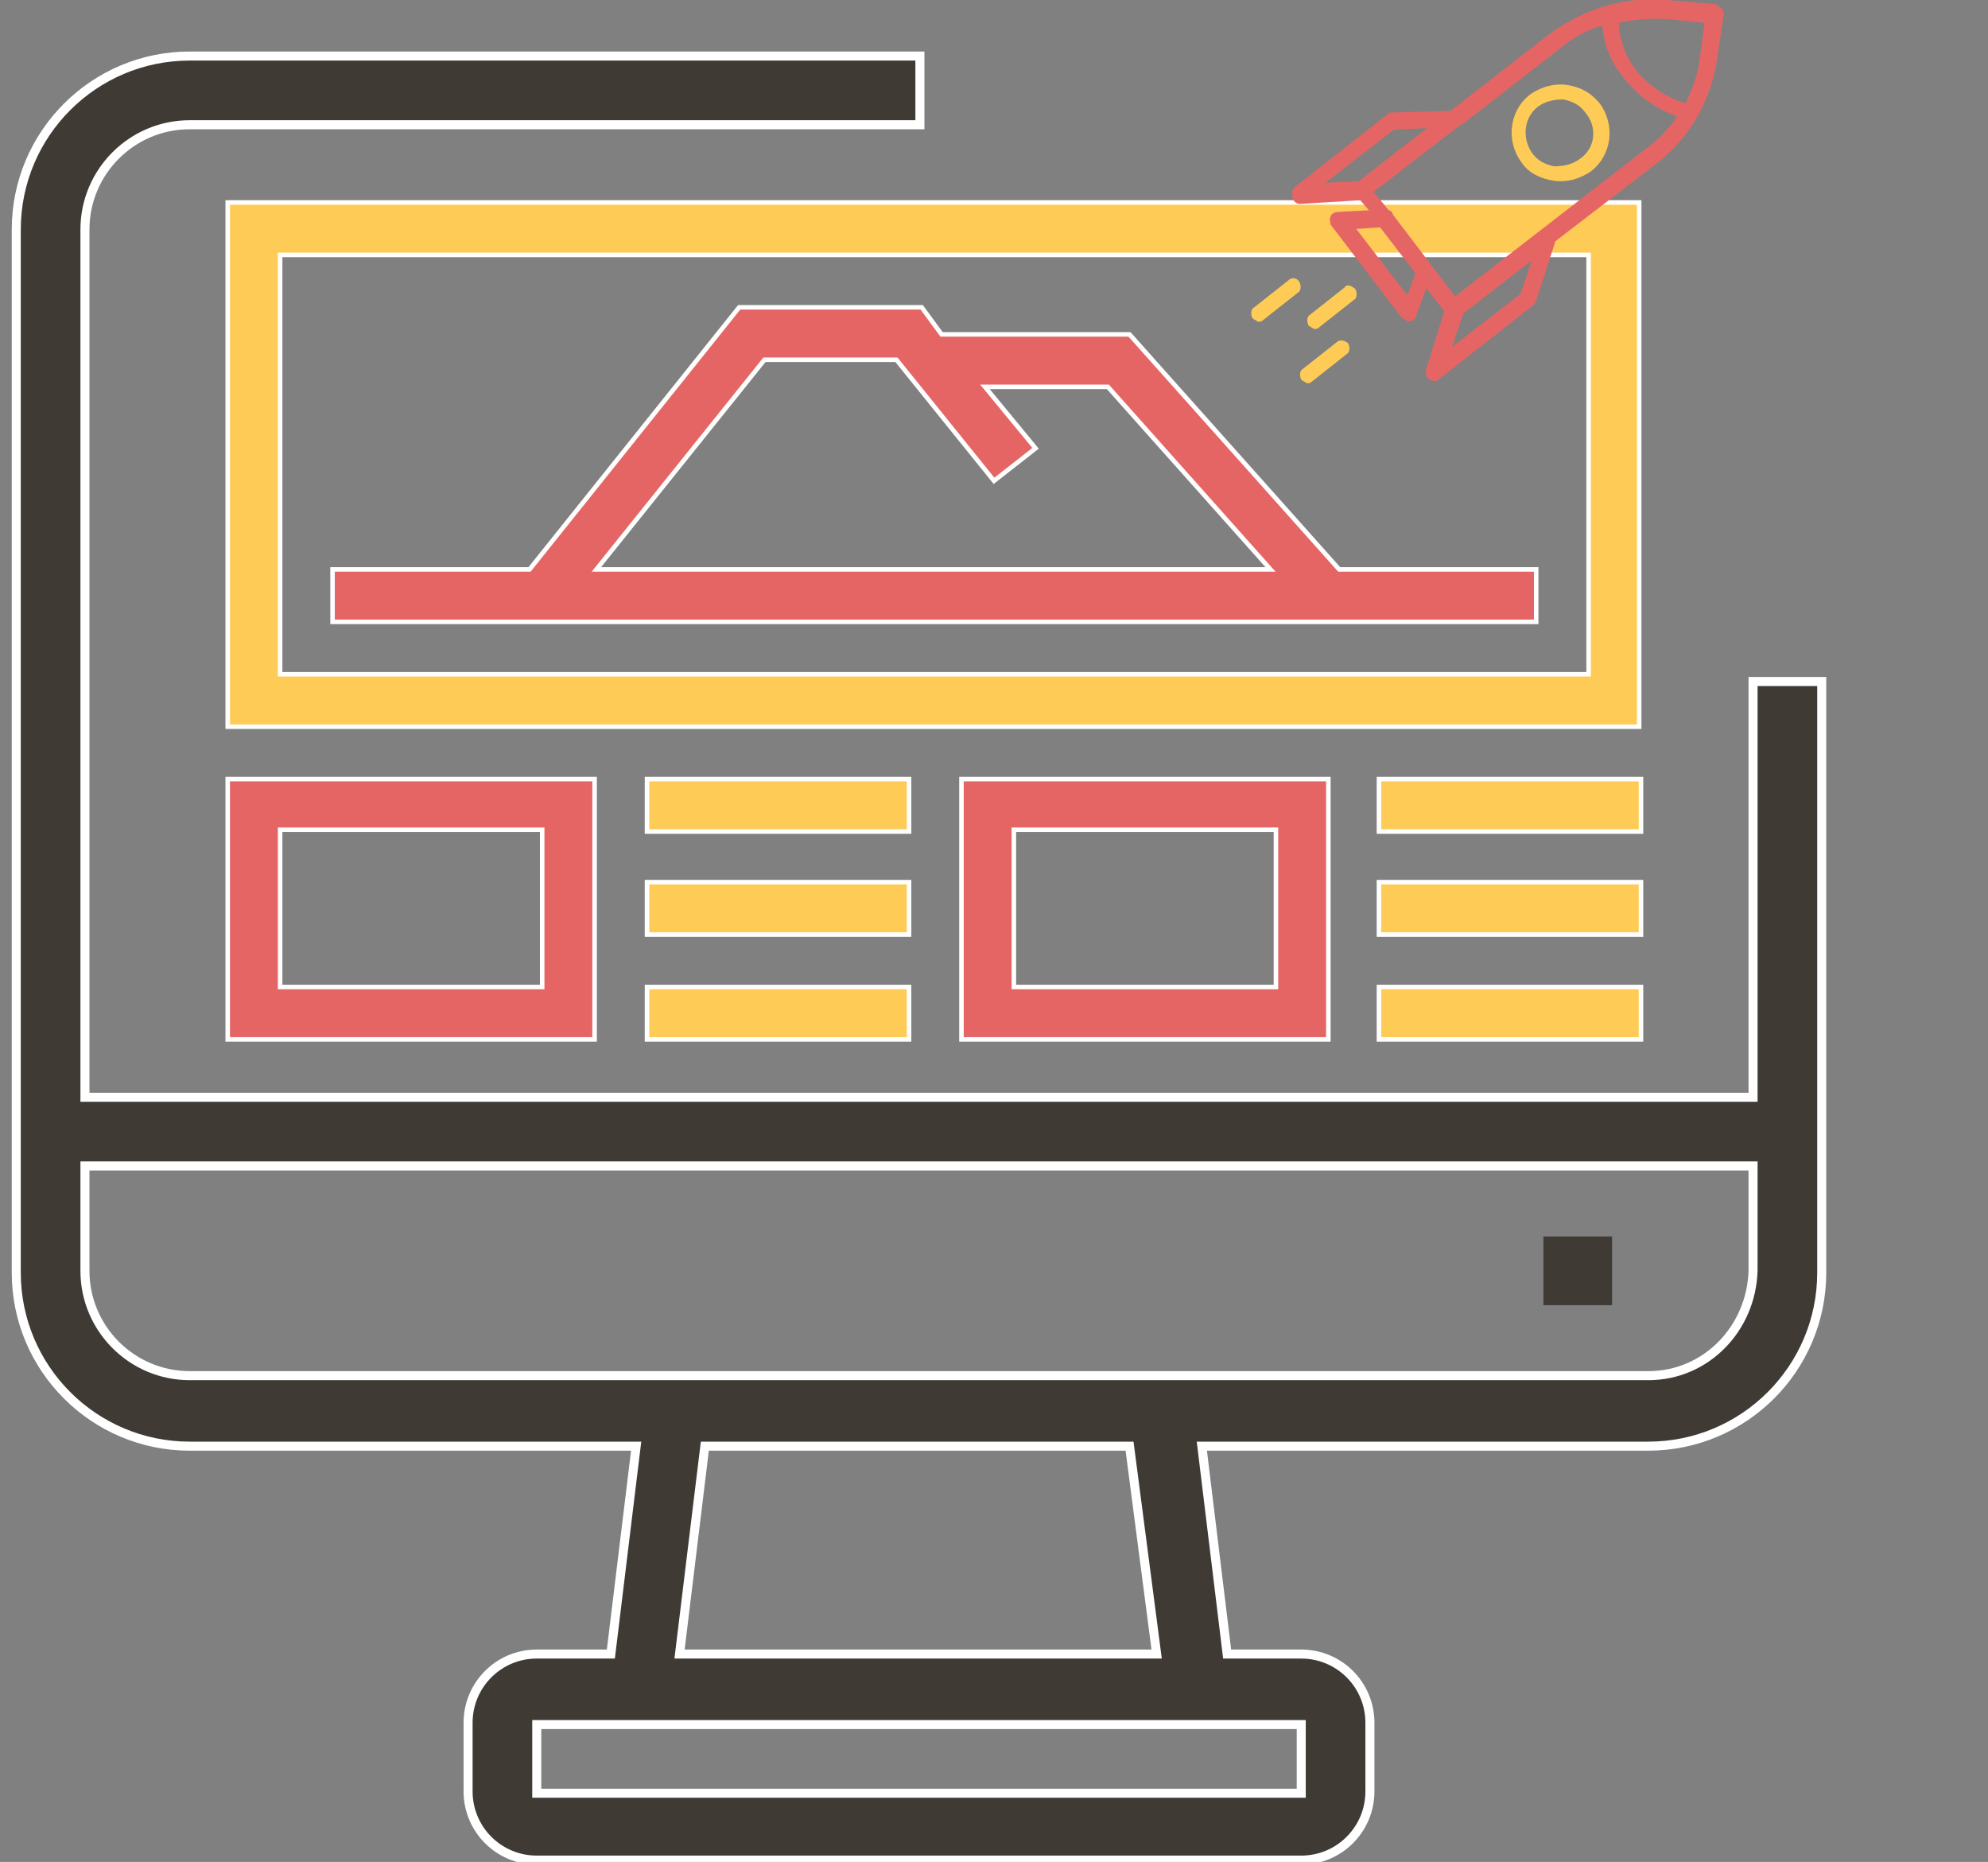 <?xml version="1.0" encoding="utf-8"?>
<!-- Generator: Adobe Illustrator 24.2.1, SVG Export Plug-In . SVG Version: 6.00 Build 0)  -->
<svg version="1.1" id="Layer_1" xmlns="http://www.w3.org/2000/svg" xmlns:xlink="http://www.w3.org/1999/xlink" x="0px" y="0px"
	 viewBox="0 0 110 103" style="enable-background:new 0 0 110 103;" xml:space="preserve">
<rect x="0" y="0" width="110" height="103" fill="#808080" stroke="none"/>
<style type="text/css">
	.st0{fill:#3F3A34;stroke:#FFFFFF;stroke-width:0.5;stroke-miterlimit:10;}
	.st1{fill:#3F3A34;}
	.st2{fill:#FFCB57;stroke:#FFFFFF;stroke-width:0.25;stroke-miterlimit:10;}
	.st3{fill:#E56565;stroke:#FFFFFF;stroke-width:0.25;stroke-miterlimit:10;}
	.st4{fill:#E56565;stroke:#E56565;stroke-width:0.15;stroke-miterlimit:10;}
	.st5{fill:#FFCB57;}
</style>
<g>
	<path class="st0" d="M96.9,60.7H4.7v-48c0-3.2,2.6-5.8,5.8-5.8h40.4V3.1H10.5c-5.3,0-9.6,4.3-9.6,9.6v57.7c0,5.3,4.3,9.6,9.6,9.6
		h24.7l-1.4,11.5h-4.1c-2.1,0-3.8,1.7-3.8,3.8v3.8c0,2.1,1.7,3.8,3.8,3.8H72c2.1,0,3.8-1.7,3.8-3.8v-3.8c0-2.1-1.7-3.8-3.8-3.8h-4.1
		l-1.4-11.5h24.7c5.3,0,9.6-4.3,9.6-9.6V37.7h-3.8V60.7z M72,99.2H29.7v-3.8H72V99.2z M64,91.5H37.6l1.4-11.5h23.5L64,91.5z
		 M91.2,76.1H10.5c-3.2,0-5.8-2.6-5.8-5.8v-5.8h92.3v5.8C96.9,73.5,94.4,76.1,91.2,76.1z"/>
	<rect x="85.4" y="68.4" class="st1" width="3.8" height="3.8"/>
	<path class="st2" d="M12.6,40.2h78.1V11.2H12.6V40.2z M15.5,14.1h72.4v23.2H15.5V14.1z"/>
	<path class="st3" d="M12.6,57.5h20.3V43.1H12.6V57.5z M15.5,45.9H30v8.7H15.5V45.9z"/>
	<g>
		<path class="st4" d="M95.2,0.5c-0.1-0.1-0.2-0.1-0.3-0.2l-2.4-0.2c-2.4-0.3-4.8,0.4-6.8,1.9l-5.4,4.2L77,6.3c-0.1,0-0.2,0-0.2,0.1
			l-5.1,4c-0.1,0.1-0.2,0.3-0.1,0.5c0,0.2,0.2,0.3,0.3,0.3c0,0,0,0,0.1,0l3.3-0.2l0.6,0.7L74,11.8c-0.1,0-0.3,0.1-0.3,0.2
			c-0.1,0.1,0,0.3,0,0.4l3.9,5.1c0.1,0.1,0.2,0.1,0.3,0.2c0,0,0.1,0,0.1,0c0.1,0,0.3-0.1,0.3-0.3l0.6-1.6l1.1,1.4l-1,3.2
			c-0.1,0.2,0,0.4,0.1,0.5c0.1,0,0.1,0.1,0.2,0.1c0.1,0,0.2,0,0.3-0.1l5.1-4c0.1-0.1,0.1-0.1,0.2-0.2l1.1-3.4l0,0L91.6,9
			c1.8-1.4,2.9-3.3,3.3-5.5l0.4-2.7C95.3,0.7,95.3,0.6,95.2,0.5z M75.2,10.1l-2.1,0.1l4-3.1L79.2,7L75.2,10.1z M77.9,16.5l-3-3.9
			l1.5-0.1l2,2.6L77.9,16.5z M84.2,16.3l-4,3.1l0.7-2.1c0,0,0,0,0,0l4-3.1L84.2,16.3z M91.1,8.3l-10.6,8.2L77,11.9
			c0-0.1-0.1-0.2-0.2-0.2l-0.9-1.1l4.8-3.7c0.1,0,0.1-0.1,0.2-0.1l5.4-4.2c0.7-0.6,1.5-1,2.4-1.3c0.1,0.8,0.3,1.8,1,2.7
			c1,1.4,2.3,2.1,3.2,2.4C92.4,7.2,91.8,7.8,91.1,8.3z M94.1,3.4c-0.1,0.8-0.4,1.6-0.8,2.4c-0.7-0.2-2.1-0.8-3-2.1
			c-0.6-0.9-0.8-1.8-0.8-2.5c0.9-0.2,2-0.3,3-0.2l1.9,0.2L94.1,3.4z"/>
		<path class="st5" d="M86.7,4.7c-0.7-0.1-1.4,0.1-2,0.5c-1.2,0.9-1.4,2.6-0.5,3.8c0.4,0.6,1.1,0.9,1.8,1c0.7,0.1,1.4-0.1,2-0.5
			c1.2-0.9,1.4-2.6,0.5-3.8C88,5.1,87.4,4.8,86.7,4.7z M87.4,8.8c-0.4,0.3-0.9,0.4-1.4,0.4c-0.5-0.1-0.9-0.3-1.2-0.7
			c-0.6-0.8-0.5-2,0.3-2.6c0.4-0.3,0.9-0.4,1.4-0.4c0.5,0.1,0.9,0.3,1.2,0.7C88.4,7,88.3,8.2,87.4,8.8z"/>
		<path class="st5" d="M74.4,15.9l-1.9,1.5c-0.2,0.1-0.2,0.4-0.1,0.6c0.1,0.1,0.2,0.1,0.3,0.2c0.1,0,0.2,0,0.3-0.1l1.9-1.5
			c0.2-0.1,0.2-0.4,0.1-0.6C74.8,15.8,74.5,15.7,74.4,15.9z"/>
		<path class="st5" d="M71.3,15.5l-1.9,1.5c-0.2,0.1-0.2,0.4-0.1,0.6c0.1,0.1,0.2,0.1,0.3,0.2c0.1,0,0.2,0,0.3-0.1l1.9-1.5
			c0.2-0.1,0.2-0.4,0.1-0.6C71.8,15.4,71.5,15.3,71.3,15.5z"/>
		<path class="st5" d="M74,18.9l-1.9,1.5c-0.2,0.1-0.2,0.4-0.1,0.6c0.1,0.1,0.2,0.1,0.3,0.2c0.1,0,0.2,0,0.3-0.1l1.9-1.5
			c0.2-0.1,0.2-0.4,0.1-0.6C74.4,18.8,74.1,18.8,74,18.9z"/>
	</g>
	<rect x="35.8" y="43.1" class="st2" width="14.5" height="2.9"/>
	<rect x="35.8" y="48.8" class="st2" width="14.5" height="2.9"/>
	<rect x="35.8" y="54.6" class="st2" width="14.5" height="2.9"/>
	<path class="st3" d="M53.2,57.5h20.3V43.1H53.2V57.5z M56.1,45.9h14.5v8.7H56.1V45.9z"/>
	<rect x="76.3" y="43.1" class="st2" width="14.5" height="2.9"/>
	<rect x="76.3" y="48.8" class="st2" width="14.5" height="2.9"/>
	<rect x="76.3" y="54.6" class="st2" width="14.5" height="2.9"/>
	<path class="st3" d="M62.5,18.5H52.1L51,17H40.9L29.3,31.5H18.4v2.9H85v-2.9H74.1L62.5,18.5z M42.3,19.9h7.3l5.4,6.7l2.3-1.8
		l-2.8-3.4h6.8l9,10.1H33L42.3,19.9z"/>
</g>
</svg>

